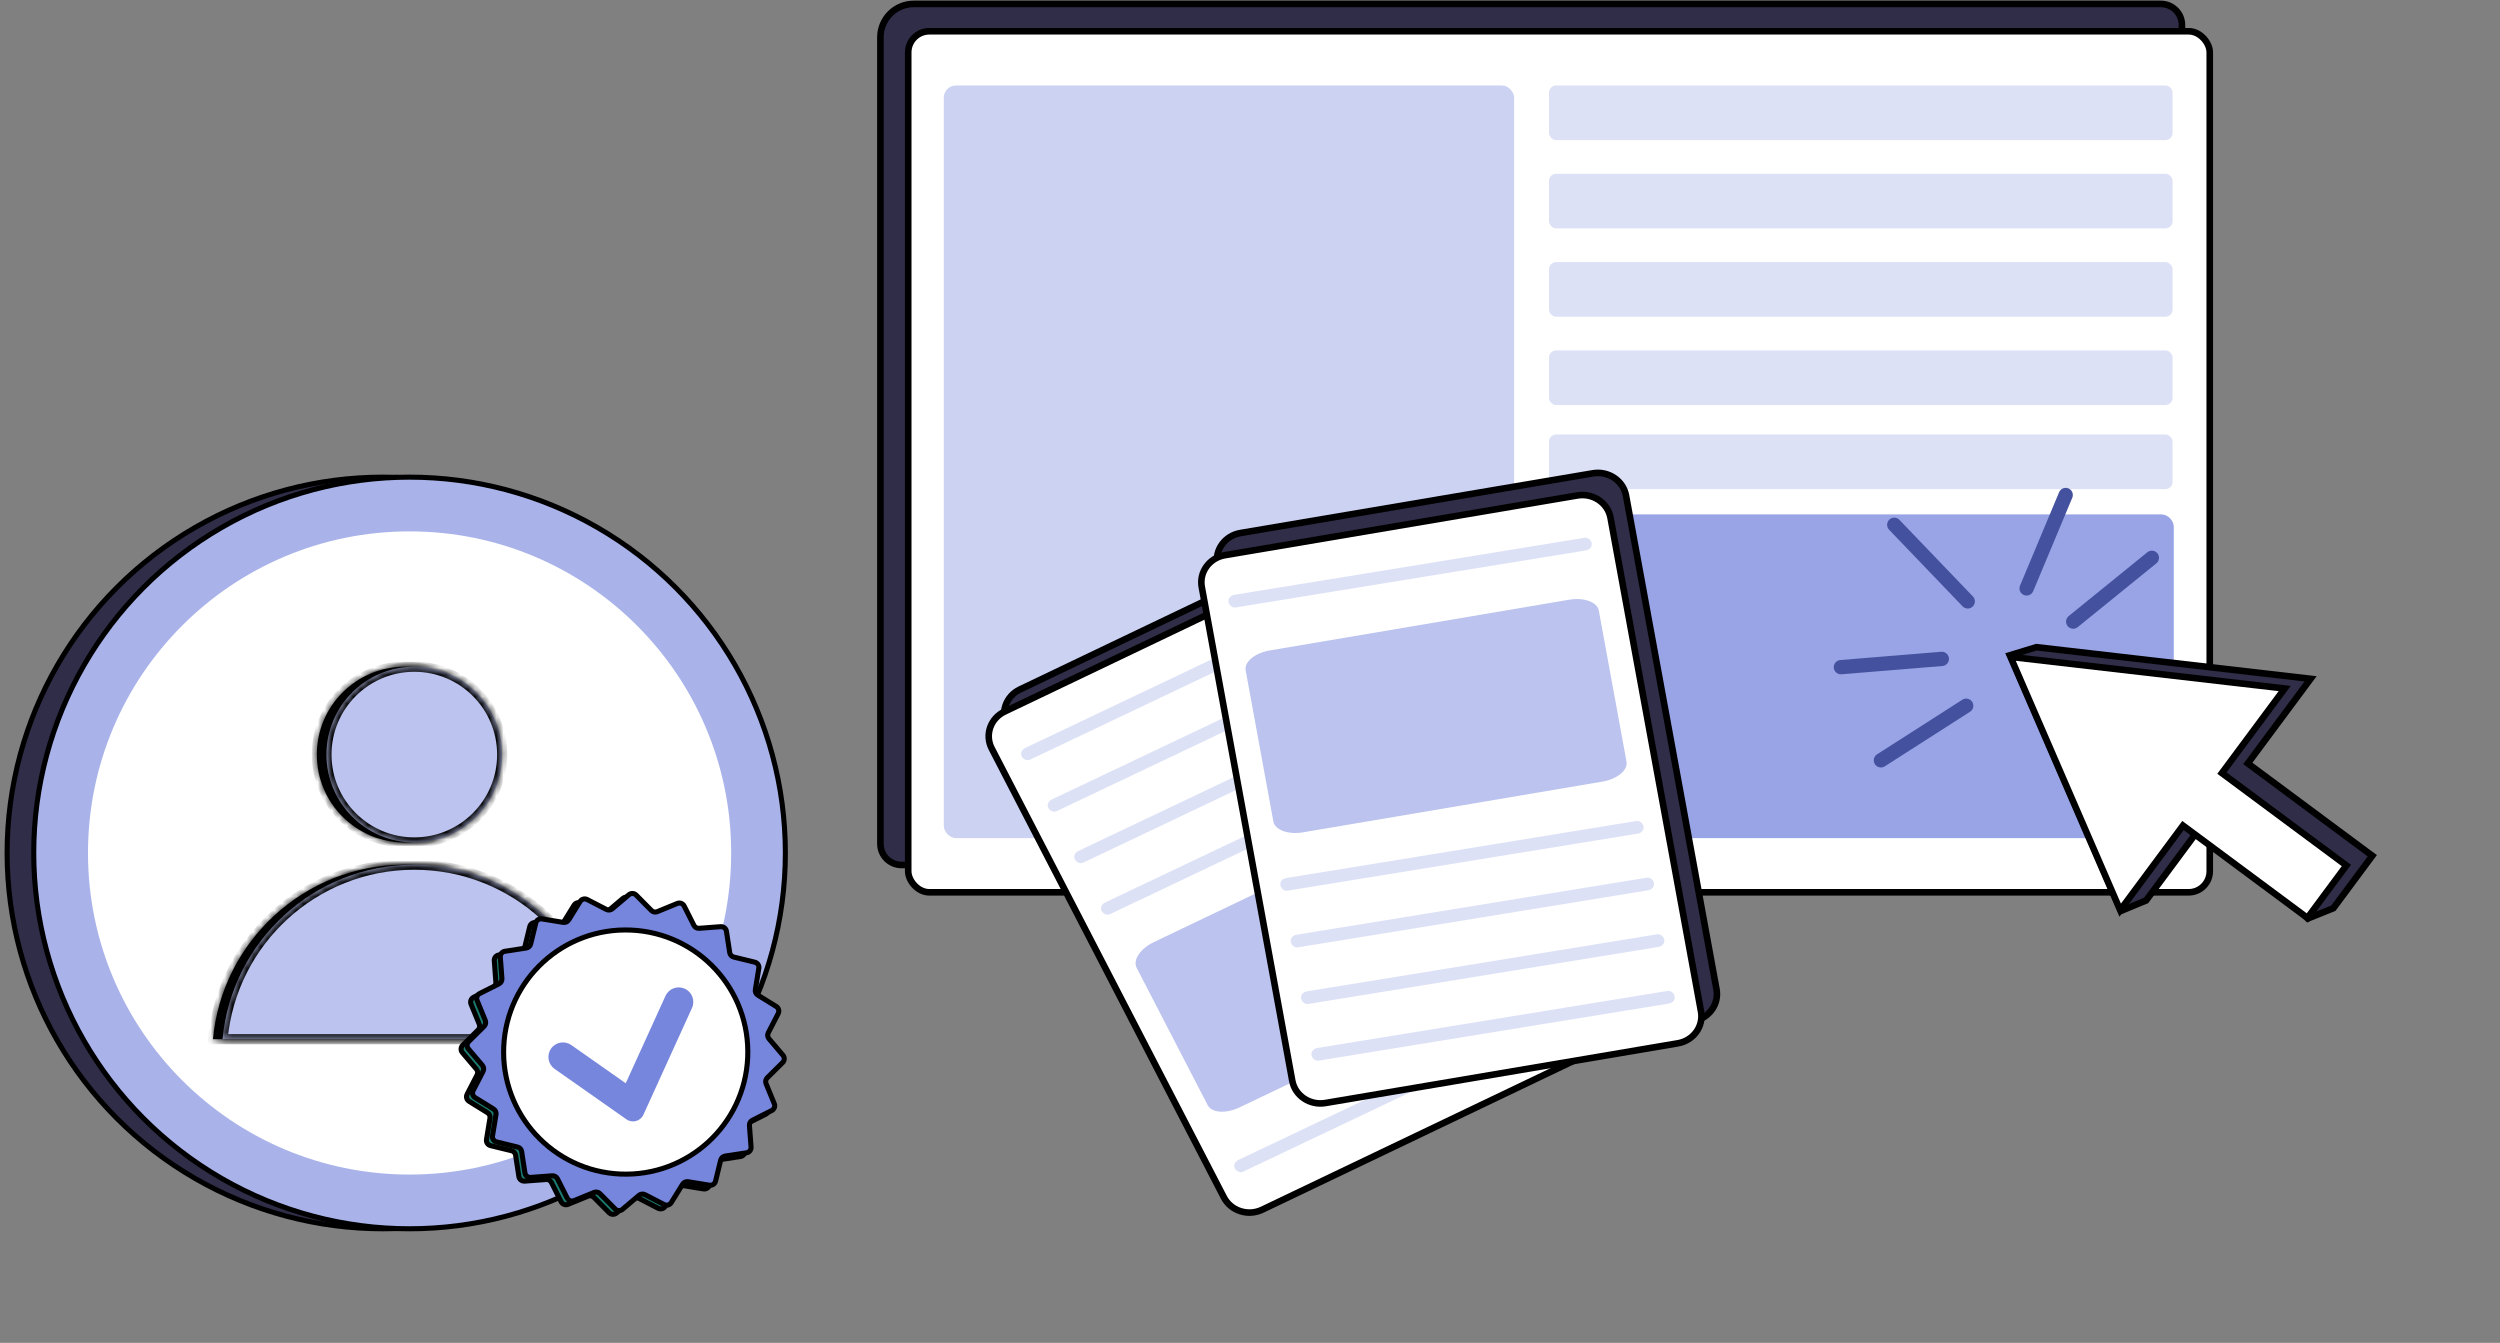 <svg width="350" height="188" viewBox="0 0 350 188" fill="none" xmlns="http://www.w3.org/2000/svg">
    <rect x="0" y="0" width="350" height="188" fill="#808080" stroke="none"/>
    <path d="M123.258 5.22C123.258 2.641 125.349 0.55 127.928 0.55H302.516C304.15 0.55 305.475 1.875 305.475 3.509V118.137C305.475 119.772 304.15 121.097 302.516 121.097H126.218C124.583 121.097 123.258 119.772 123.258 118.137V5.22Z" fill="#2F2D47" stroke="black" stroke-width="0.923"/>
    <rect x="127.149" y="4.377" width="182.217" height="120.547" rx="2.959" fill="white" stroke="black" stroke-width="0.923"/>
    <rect x="132.133" y="11.965" width="79.845" height="105.37" rx="1.71" fill="#CCD2F2"/>
    <rect x="216.68" y="72.019" width="87.649" height="45.316" rx="1.71" fill="#98A4E5"/>
    <rect x="216.859" y="11.965" width="87.303" height="7.652" rx="1" fill="#DDE1F6"/>
    <rect x="216.859" y="24.328" width="87.303" height="7.652" rx="1" fill="#DDE1F6"/>
    <rect x="216.859" y="36.693" width="87.303" height="7.652" rx="1" fill="#DDE1F6"/>
    <rect x="216.859" y="49.056" width="87.303" height="7.652" rx="1" fill="#DDE1F6"/>
    <rect x="216.859" y="60.824" width="87.303" height="7.652" rx="1" fill="#DDE1F6"/>
    <path fill-rule="evenodd" clip-rule="evenodd" d="M323.484 95.035L285.097 90.605L281.428 91.725L296.952 127.518L300.455 126.064L308.817 114.796L323.088 128.594L326.67 127.149L332.12 119.807L314.696 106.875L323.484 95.035Z" fill="#2F2D47"/>
    <path d="M285.097 90.605L285.15 90.146L285.055 90.135L284.963 90.163L285.097 90.605ZM323.484 95.035L323.855 95.31L324.332 94.668L323.537 94.576L323.484 95.035ZM281.428 91.725L281.293 91.284L280.799 91.435L281.005 91.909L281.428 91.725ZM296.952 127.518L296.528 127.702L296.709 128.119L297.129 127.945L296.952 127.518ZM300.455 126.064L300.632 126.49L300.749 126.441L300.825 126.339L300.455 126.064ZM308.817 114.796L309.138 114.464L308.76 114.099L308.447 114.521L308.817 114.796ZM323.088 128.594L322.767 128.926L322.983 129.135L323.261 129.022L323.088 128.594ZM326.67 127.149L326.843 127.578L326.964 127.529L327.041 127.425L326.67 127.149ZM332.12 119.807L332.491 120.082L332.766 119.711L332.395 119.436L332.12 119.807ZM314.696 106.875L314.326 106.6L314.051 106.971L314.421 107.246L314.696 106.875ZM285.044 91.063L323.431 95.493L323.537 94.576L285.15 90.146L285.044 91.063ZM281.563 92.167L285.232 91.046L284.963 90.163L281.293 91.284L281.563 92.167ZM297.375 127.335L281.852 91.542L281.005 91.909L296.528 127.702L297.375 127.335ZM300.278 125.637L296.775 127.092L297.129 127.945L300.632 126.49L300.278 125.637ZM308.447 114.521L300.084 125.789L300.825 126.339L309.188 115.071L308.447 114.521ZM323.409 128.262L309.138 114.464L308.496 115.128L322.767 128.926L323.409 128.262ZM326.498 126.721L322.915 128.166L323.261 129.022L326.843 127.578L326.498 126.721ZM331.749 119.532L326.3 126.874L327.041 127.425L332.491 120.082L331.749 119.532ZM314.421 107.246L331.845 120.177L332.395 119.436L314.972 106.504L314.421 107.246ZM323.114 94.759L314.326 106.6L315.067 107.15L323.855 95.31L323.114 94.759Z" fill="black"/>
    <path fill-rule="evenodd" clip-rule="evenodd" d="M319.855 96.393L281.468 91.963L296.825 127.422L305.617 115.576L323.041 128.508L328.491 121.165L311.067 108.233L319.855 96.393Z" fill="white"/>
    <path d="M281.468 91.963L281.521 91.504L280.727 91.413L281.044 92.146L281.468 91.963ZM319.855 96.393L320.226 96.668L320.702 96.026L319.908 95.934L319.855 96.393ZM296.825 127.422L296.402 127.605L296.719 128.339L297.196 127.697L296.825 127.422ZM305.617 115.576L305.892 115.205L305.522 114.93L305.247 115.301L305.617 115.576ZM323.041 128.508L322.766 128.878L323.137 129.153L323.412 128.783L323.041 128.508ZM328.491 121.165L328.861 121.44L329.136 121.069L328.766 120.794L328.491 121.165ZM311.067 108.233L310.696 107.958L310.421 108.329L310.792 108.604L311.067 108.233ZM281.415 92.421L319.802 96.851L319.908 95.934L281.521 91.504L281.415 92.421ZM297.249 127.238L281.892 91.779L281.044 92.146L296.402 127.605L297.249 127.238ZM305.247 115.301L296.455 127.147L297.196 127.697L305.988 115.851L305.247 115.301ZM323.316 128.137L305.892 115.205L305.342 115.946L322.766 128.878L323.316 128.137ZM328.12 120.89L322.67 128.232L323.412 128.783L328.861 121.44L328.12 120.89ZM310.792 108.604L328.216 121.536L328.766 120.794L311.342 107.862L310.792 108.604ZM319.484 96.118L310.696 107.958L311.438 108.508L320.226 96.668L319.484 96.118Z" fill="black"/>
    <path d="M275.268 98.803L263.329 106.446" stroke="#43519F" stroke-width="2" stroke-linecap="round"/>
    <path d="M290.249 87.022L301.259 78.092" stroke="#43519F" stroke-width="2" stroke-linecap="round"/>
    <path d="M275.483 84.194L265.196 73.472" stroke="#43519F" stroke-width="2" stroke-linecap="round"/>
    <path d="M271.854 92.245L257.725 93.403" stroke="#43519F" stroke-width="2" stroke-linecap="round"/>
    <path d="M283.726 82.377L289.196 69.299" stroke="#43519F" stroke-width="2" stroke-linecap="round"/>
    <circle cx="53.61" cy="119.415" r="52.614" fill="#2F2D47" stroke="black" stroke-width="0.71"/>
    <circle cx="57.337" cy="119.415" r="52.614" fill="#A9B3E9" stroke="black" stroke-width="0.71"/>
    <circle cx="57.342" cy="119.415" r="45.022" fill="white"/>
    <mask id="path-22-inside-1_2264_28948" fill="white">
        <path fill-rule="evenodd" clip-rule="evenodd" d="M56.657 117.944C63.451 117.944 68.959 112.436 68.959 105.642C68.959 98.848 63.451 93.34 56.657 93.34C49.863 93.34 44.355 98.848 44.355 105.642C44.355 112.436 49.863 117.944 56.657 117.944ZM56.652 121.055C42.616 121.055 31.085 131.783 29.812 145.487H83.491C82.219 131.783 70.688 121.055 56.652 121.055Z"/>
    </mask>
    <path fill-rule="evenodd" clip-rule="evenodd" d="M56.657 117.944C63.451 117.944 68.959 112.436 68.959 105.642C68.959 98.848 63.451 93.34 56.657 93.34C49.863 93.34 44.355 98.848 44.355 105.642C44.355 112.436 49.863 117.944 56.657 117.944ZM56.652 121.055C42.616 121.055 31.085 131.783 29.812 145.487H83.491C82.219 131.783 70.688 121.055 56.652 121.055Z" fill="black"/>
    <path d="M29.812 145.487L29.105 145.421L29.033 146.197H29.812V145.487ZM83.491 145.487V146.197H84.27L84.198 145.421L83.491 145.487ZM68.248 105.642C68.248 112.044 63.059 117.233 56.657 117.233V118.654C63.843 118.654 69.669 112.828 69.669 105.642H68.248ZM56.657 94.05C63.059 94.05 68.248 99.24 68.248 105.642H69.669C69.669 98.456 63.843 92.63 56.657 92.63V94.05ZM45.065 105.642C45.065 99.24 50.255 94.05 56.657 94.05V92.63C49.471 92.63 43.645 98.456 43.645 105.642H45.065ZM56.657 117.233C50.255 117.233 45.065 112.044 45.065 105.642H43.645C43.645 112.828 49.471 118.654 56.657 118.654V117.233ZM30.52 145.553C31.759 132.211 42.986 121.765 56.652 121.765V120.345C42.245 120.345 30.412 131.356 29.105 145.421L30.52 145.553ZM83.491 144.777H29.812V146.197H83.491V144.777ZM56.652 121.765C70.318 121.765 81.545 132.211 82.784 145.553L84.198 145.421C82.892 131.356 71.058 120.345 56.652 120.345V121.765Z" fill="black" mask="url(#path-22-inside-1_2264_28948)"/>
    <mask id="path-24-inside-2_2264_28948" fill="white">
        <path fill-rule="evenodd" clip-rule="evenodd" d="M58.004 117.944C64.798 117.944 70.306 112.436 70.306 105.642C70.306 98.848 64.798 93.34 58.004 93.34C51.21 93.34 45.702 98.848 45.702 105.642C45.702 112.436 51.21 117.944 58.004 117.944ZM57.996 121.055C43.959 121.055 32.429 131.783 31.156 145.487H84.835C83.562 131.783 72.032 121.055 57.996 121.055Z"/>
    </mask>
    <path fill-rule="evenodd" clip-rule="evenodd" d="M58.004 117.944C64.798 117.944 70.306 112.436 70.306 105.642C70.306 98.848 64.798 93.34 58.004 93.34C51.21 93.34 45.702 98.848 45.702 105.642C45.702 112.436 51.21 117.944 58.004 117.944ZM57.996 121.055C43.959 121.055 32.429 131.783 31.156 145.487H84.835C83.562 131.783 72.032 121.055 57.996 121.055Z" fill="#BBC3EE"/>
    <path d="M31.156 145.487L30.449 145.421L30.377 146.197H31.156V145.487ZM84.835 145.487V146.197H85.614L85.542 145.421L84.835 145.487ZM69.596 105.642C69.596 112.044 64.406 117.233 58.004 117.233V118.654C65.19 118.654 71.016 112.828 71.016 105.642H69.596ZM58.004 94.05C64.406 94.05 69.596 99.24 69.596 105.642H71.016C71.016 98.456 65.19 92.63 58.004 92.63V94.05ZM46.413 105.642C46.413 99.24 51.602 94.05 58.004 94.05V92.63C50.818 92.63 44.992 98.456 44.992 105.642H46.413ZM58.004 117.233C51.602 117.233 46.413 112.044 46.413 105.642H44.992C44.992 112.828 50.818 118.654 58.004 118.654V117.233ZM31.863 145.553C33.102 132.211 44.33 121.765 57.996 121.765V120.345C43.589 120.345 31.755 131.356 30.449 145.421L31.863 145.553ZM84.835 144.777H31.156V146.197H84.835V144.777ZM57.996 121.765C71.662 121.765 82.889 132.211 84.128 145.553L85.542 145.421C84.236 131.356 72.402 120.345 57.996 120.345V121.765Z" fill="black" mask="url(#path-24-inside-2_2264_28948)"/>
    <path d="M87.195 125.787C87.496 125.531 87.944 125.55 88.222 125.831L90.352 127.982C90.567 128.2 90.893 128.266 91.177 128.15L93.977 127.002C94.343 126.851 94.763 127.008 94.94 127.362L96.301 130.065C96.439 130.339 96.728 130.503 97.034 130.48L100.052 130.253C100.446 130.223 100.797 130.502 100.857 130.893L101.315 133.884C101.362 134.187 101.586 134.433 101.884 134.505L104.825 135.222C105.209 135.316 105.456 135.689 105.392 136.08L104.904 139.067C104.855 139.369 104.993 139.672 105.253 139.833L107.828 141.423C108.165 141.631 108.285 142.063 108.103 142.414L106.716 145.104C106.575 145.376 106.613 145.707 106.811 145.94L108.769 148.249C109.025 148.55 109.005 148.998 108.724 149.276L106.573 151.406C106.356 151.621 106.289 151.947 106.406 152.231L107.554 155.031C107.704 155.397 107.547 155.817 107.194 155.994L104.49 157.355C104.217 157.493 104.053 157.782 104.076 158.088L104.303 161.106C104.332 161.5 104.054 161.851 103.663 161.911L100.671 162.37C100.368 162.416 100.123 162.641 100.05 162.938L99.333 165.879C99.24 166.263 98.866 166.51 98.476 166.447L95.489 165.958C95.186 165.909 94.884 166.047 94.723 166.308L93.132 168.883C92.925 169.219 92.493 169.339 92.141 169.157L89.451 167.77C89.179 167.63 88.849 167.667 88.615 167.865L86.307 169.823C86.005 170.079 85.557 170.059 85.279 169.778L83.15 167.628C82.934 167.41 82.608 167.343 82.325 167.46L79.524 168.608C79.159 168.758 78.739 168.601 78.561 168.248L77.2 165.545C77.063 165.271 76.773 165.107 76.468 165.13L73.45 165.357C73.055 165.386 72.704 165.108 72.645 164.717L72.186 161.725C72.139 161.422 71.915 161.177 71.617 161.104L68.677 160.388C68.293 160.294 68.045 159.92 68.109 159.53L68.597 156.543C68.647 156.241 68.509 155.938 68.248 155.777L65.673 154.186C65.337 153.979 65.217 153.547 65.398 153.195L66.785 150.506C66.926 150.233 66.888 149.903 66.69 149.669L64.733 147.361C64.477 147.059 64.496 146.612 64.777 146.333L66.928 144.204C67.146 143.988 67.212 143.662 67.096 143.379L65.947 140.579C65.797 140.213 65.954 139.793 66.308 139.615L69.011 138.255C69.285 138.117 69.448 137.827 69.425 137.522L69.199 134.504C69.169 134.109 69.448 133.759 69.839 133.699L72.83 133.24C73.133 133.194 73.378 132.969 73.451 132.671L74.168 129.731C74.262 129.347 74.635 129.099 75.025 129.163L78.012 129.651C78.315 129.701 78.617 129.563 78.778 129.302L80.369 126.727C80.577 126.391 81.009 126.271 81.36 126.452L84.05 127.84C84.322 127.98 84.653 127.942 84.886 127.744L87.195 125.787Z" fill="#1B7C71" stroke="black" stroke-width="0.71"/>
    <path d="M88.038 125.269C88.34 125.013 88.788 125.033 89.066 125.314L91.195 127.464C91.411 127.682 91.737 127.749 92.02 127.632L94.821 126.484C95.187 126.334 95.606 126.491 95.784 126.844L97.145 129.547C97.282 129.821 97.572 129.985 97.878 129.962L100.896 129.735C101.29 129.706 101.641 129.984 101.701 130.375L102.159 133.367C102.206 133.67 102.43 133.915 102.728 133.988L105.668 134.705C106.053 134.798 106.3 135.172 106.236 135.562L105.748 138.549C105.698 138.851 105.836 139.154 106.097 139.315L108.672 140.906C109.009 141.113 109.128 141.545 108.947 141.897L107.56 144.586C107.419 144.859 107.457 145.189 107.655 145.423L109.613 147.731C109.868 148.033 109.849 148.48 109.568 148.759L107.417 150.888C107.199 151.104 107.133 151.43 107.249 151.713L108.398 154.513C108.548 154.879 108.391 155.299 108.038 155.477L105.334 156.837C105.06 156.975 104.897 157.265 104.92 157.57L105.147 160.588C105.176 160.983 104.897 161.333 104.506 161.393L101.515 161.852C101.212 161.898 100.967 162.123 100.894 162.421L100.177 165.361C100.083 165.745 99.71 165.993 99.32 165.929L96.333 165.441C96.03 165.391 95.728 165.529 95.567 165.79L93.976 168.365C93.768 168.701 93.337 168.821 92.985 168.64L90.295 167.252C90.023 167.112 89.693 167.15 89.459 167.348L87.15 169.305C86.849 169.561 86.401 169.542 86.123 169.261L83.993 167.11C83.778 166.892 83.452 166.826 83.168 166.942L80.368 168.091C80.002 168.241 79.583 168.084 79.405 167.73L78.044 165.027C77.906 164.753 77.617 164.589 77.311 164.612L74.293 164.839C73.899 164.869 73.548 164.59 73.488 164.199L73.03 161.208C72.983 160.905 72.759 160.659 72.461 160.587L69.52 159.87C69.136 159.776 68.889 159.403 68.953 159.012L69.441 156.025C69.49 155.723 69.353 155.42 69.092 155.259L66.517 153.669C66.18 153.461 66.061 153.029 66.242 152.678L67.629 149.988C67.77 149.716 67.732 149.385 67.534 149.152L65.576 146.843C65.32 146.542 65.34 146.094 65.621 145.816L67.772 143.686C67.99 143.471 68.056 143.145 67.939 142.861L66.791 140.061C66.641 139.695 66.798 139.275 67.151 139.098L69.855 137.737C70.129 137.599 70.292 137.31 70.269 137.004L70.042 133.986C70.013 133.592 70.292 133.241 70.683 133.181L73.674 132.722C73.977 132.676 74.222 132.451 74.295 132.154L75.012 129.213C75.105 128.829 75.479 128.582 75.869 128.645L78.856 129.134C79.159 129.183 79.461 129.045 79.622 128.784L81.213 126.209C81.421 125.873 81.852 125.753 82.204 125.935L84.894 127.322C85.166 127.462 85.496 127.425 85.73 127.227L88.038 125.269Z" fill="#7686DC" stroke="black" stroke-width="0.71"/>
    <circle cx="87.6" cy="147.288" r="17.094" transform="rotate(2.493 87.6 147.288)" fill="white" stroke="black" stroke-width="0.71"/>
    <path fill-rule="evenodd" clip-rule="evenodd" d="M95.869 138.416C96.893 138.882 97.346 140.09 96.88 141.115L90.08 156.06C89.665 156.973 88.522 157.284 87.701 156.707L77.643 149.644C76.722 148.997 76.5 147.726 77.147 146.805C77.794 145.883 79.065 145.661 79.986 146.308L87.604 151.658L93.169 139.427C93.636 138.402 94.844 137.949 95.869 138.416Z" fill="#7686DC"/>
    <path d="M178.862 166.256L223.72 144.807C225.7 143.861 226.507 141.55 225.522 139.647L193.022 76.805C192.038 74.902 189.635 74.126 187.655 75.073L142.797 96.522C140.818 97.468 140.011 99.779 140.995 101.682L173.495 164.523C174.48 166.427 176.882 167.203 178.862 166.256Z" fill="#2F2D47" stroke="black" stroke-width="0.923" stroke-miterlimit="10"/>
    <path d="M220.108 138.1L215.665 140.211L205.001 145.278L192.107 151.406L180.998 156.684C179.196 157.542 177.386 158.384 175.594 159.253C175.568 159.267 175.54 159.277 175.515 159.291C175.077 159.5 174.802 159.941 174.989 160.42C175.152 160.83 175.725 161.148 176.167 160.939L180.609 158.829L191.273 153.762L204.168 147.633L215.277 142.355C217.078 141.497 218.888 140.656 220.681 139.787C220.706 139.773 220.734 139.762 220.76 139.749C221.197 139.539 221.473 139.098 221.285 138.62C221.123 138.21 220.55 137.891 220.108 138.1Z" fill="black"/>
    <path d="M201.451 102.05L197.009 104.16L186.345 109.227L173.451 115.356L162.341 120.634C160.54 121.492 158.73 122.333 156.937 123.202C156.912 123.216 156.884 123.227 156.858 123.24C156.421 123.45 156.145 123.891 156.333 124.369C156.495 124.779 157.068 125.097 157.511 124.889L161.953 122.778L172.617 117.711L185.511 111.582L196.621 106.304C198.422 105.447 200.232 104.605 202.025 103.736C202.05 103.722 202.078 103.712 202.104 103.698C202.541 103.488 202.816 103.048 202.629 102.569C202.467 102.159 201.894 101.841 201.451 102.05Z" fill="black"/>
    <path d="M197.725 94.839L193.282 96.949L182.618 102.016L169.724 108.145L158.615 113.423C156.813 114.281 155.004 115.122 153.211 115.991C153.185 116.005 153.157 116.016 153.132 116.029C152.694 116.239 152.419 116.68 152.607 117.158C152.769 117.568 153.342 117.886 153.784 117.678L158.227 115.567L168.891 110.5L181.785 104.372L192.894 99.094C194.696 98.236 196.505 97.394 198.298 96.525C198.324 96.511 198.351 96.501 198.377 96.487C198.814 96.277 199.09 95.837 198.902 95.358C198.74 94.948 198.167 94.63 197.725 94.839Z" fill="black"/>
    <path d="M194.022 87.629L189.579 89.74L178.915 94.807L166.021 100.935L154.912 106.213C153.11 107.071 151.301 107.913 149.508 108.782C149.482 108.795 149.454 108.806 149.429 108.82C148.991 109.029 148.716 109.47 148.904 109.949C149.066 110.358 149.639 110.677 150.081 110.468L154.523 108.358L165.187 103.291L178.082 97.162L189.191 91.884C190.993 91.026 192.802 90.185 194.595 89.315C194.621 89.302 194.648 89.291 194.674 89.278C195.111 89.068 195.387 88.627 195.199 88.148C195.037 87.739 194.464 87.42 194.022 87.629Z" fill="black"/>
    <path d="M190.287 80.418L185.845 82.528L175.181 87.595L162.287 93.724L151.177 99.002C149.376 99.86 147.566 100.701 145.773 101.57C145.748 101.584 145.72 101.595 145.694 101.608C145.257 101.818 144.981 102.259 145.169 102.737C145.331 103.147 145.904 103.466 146.347 103.257L150.789 101.146L161.453 96.079L174.347 89.951L185.457 84.673C187.258 83.815 189.068 82.973 190.861 82.104C190.886 82.09 190.914 82.08 190.94 82.066C191.377 81.856 191.652 81.416 191.465 80.937C191.302 80.528 190.73 80.209 190.287 80.418Z" fill="black"/>
    <path d="M175.664 151.944L213.778 133.72C215.665 132.818 216.742 131.21 216.184 130.13L206.235 110.893C205.676 109.813 203.693 109.669 201.806 110.571L163.692 128.795C161.804 129.698 160.727 131.305 161.286 132.386L171.234 151.623C171.793 152.703 173.776 152.847 175.664 151.944Z" fill="black"/>
    <path d="M223.007 66.263L173.669 74.623C171.492 74.991 170.038 76.988 170.421 79.082L183.088 148.199C183.472 150.293 185.548 151.691 187.726 151.322L237.064 142.962C239.241 142.593 240.695 140.597 240.311 138.503L227.645 69.386C227.261 67.292 225.185 65.894 223.007 66.263Z" fill="#2F2D47" stroke="black" stroke-width="0.923" stroke-miterlimit="10"/>
    <path d="M175.148 81.947L180.034 81.151L191.762 79.241L205.942 76.93L218.16 74.94C220.142 74.616 222.126 74.309 224.103 73.972C224.132 73.966 224.162 73.963 224.19 73.957C224.672 73.877 225.064 73.529 225.022 73.014C224.985 72.574 224.526 72.106 224.039 72.184L219.154 72.979L207.426 74.89L193.245 77.201L181.028 79.19C179.046 79.515 177.061 79.821 175.084 80.159C175.056 80.165 175.026 80.168 174.998 80.173C174.516 80.254 174.123 80.602 174.165 81.117C174.203 81.557 174.662 82.025 175.148 81.947Z" fill="#2F2D47"/>
    <path d="M182.406 121.597L187.292 120.802L199.019 118.892L213.2 116.581L225.418 114.591C227.399 114.267 229.384 113.96 231.361 113.622C231.39 113.617 231.419 113.614 231.448 113.608C231.929 113.528 232.322 113.18 232.28 112.665C232.242 112.225 231.783 111.757 231.297 111.835L226.412 112.63L214.684 114.54L200.503 116.852L188.286 118.841C186.304 119.166 184.319 119.472 182.342 119.81C182.314 119.816 182.284 119.818 182.255 119.824C181.774 119.904 181.381 120.253 181.423 120.767C181.461 121.208 181.92 121.675 182.406 121.597Z" fill="#2F2D47"/>
    <path d="M183.859 129.53L188.745 128.735L200.473 126.825L214.653 124.513L226.871 122.524C228.853 122.199 230.837 121.893 232.814 121.555C232.843 121.549 232.873 121.547 232.901 121.541C233.382 121.461 233.775 121.112 233.733 120.598C233.696 120.157 233.237 119.69 232.75 119.768L227.865 120.563L216.137 122.473L201.956 124.784L189.739 126.774C187.757 127.098 185.772 127.405 183.795 127.743C183.767 127.748 183.737 127.751 183.708 127.757C183.227 127.837 182.834 128.185 182.876 128.7C182.914 129.14 183.373 129.608 183.859 129.53Z" fill="#2F2D47"/>
    <path d="M185.312 137.46L190.198 136.664L201.926 134.754L216.107 132.443L228.324 130.454C230.306 130.129 232.29 129.823 234.267 129.485C234.296 129.479 234.326 129.476 234.354 129.47C234.836 129.39 235.228 129.042 235.186 128.527C235.149 128.087 234.69 127.619 234.204 127.697L229.318 128.493L217.59 130.403L203.409 132.714L191.192 134.703C189.21 135.028 187.225 135.334 185.249 135.672C185.22 135.678 185.19 135.681 185.162 135.687C184.68 135.767 184.287 136.115 184.33 136.63C184.367 137.07 184.826 137.538 185.312 137.46Z" fill="#2F2D47"/>
    <path d="M186.765 145.389L191.651 144.594L203.379 142.684L217.56 140.373L229.777 138.383C231.759 138.059 233.744 137.752 235.72 137.414C235.749 137.409 235.779 137.406 235.807 137.4C236.289 137.32 236.682 136.972 236.639 136.457C236.602 136.017 236.143 135.549 235.657 135.627L230.771 136.422L219.043 138.332L204.862 140.644L192.645 142.633C190.663 142.958 188.678 143.264 186.702 143.602C186.673 143.608 186.643 143.61 186.615 143.616C186.133 143.696 185.741 144.045 185.783 144.559C185.82 145 186.279 145.467 186.765 145.389Z" fill="#2F2D47"/>
    <path d="M221.851 80.86L179.931 87.963C177.855 88.314 176.348 89.563 176.566 90.751L180.444 111.909C180.661 113.097 182.521 113.775 184.597 113.424L226.518 106.321C228.594 105.969 230.1 104.72 229.882 103.532L226.005 82.374C225.787 81.186 223.928 80.508 221.851 80.86Z" fill="#2F2D47"/>
    <path d="M176.706 169.359L221.564 147.91C223.544 146.963 224.35 144.653 223.366 142.749L190.866 79.908C189.882 78.004 187.479 77.228 185.499 78.175L140.641 99.624C138.661 100.571 137.855 102.881 138.839 104.785L171.339 167.626C172.323 169.53 174.726 170.305 176.706 169.359Z" fill="white" stroke="black" stroke-width="0.923" stroke-miterlimit="10"/>
    <path d="M217.967 141.202L213.524 143.312L202.86 148.379L189.966 154.508L178.857 159.786C177.055 160.644 175.246 161.485 173.453 162.355C173.427 162.368 173.4 162.379 173.374 162.392C172.937 162.602 172.661 163.043 172.849 163.522C173.011 163.931 173.584 164.25 174.026 164.041L178.469 161.93L189.133 156.863L202.027 150.735L213.136 145.457C214.938 144.599 216.747 143.757 218.54 142.888C218.566 142.875 218.594 142.864 218.619 142.85C219.056 142.641 219.332 142.2 219.144 141.721C218.982 141.312 218.409 140.993 217.967 141.202Z" fill="#DDE1F6"/>
    <path d="M199.318 105.153L194.876 107.263L184.212 112.331L171.318 118.459L160.208 123.737C158.407 124.595 156.597 125.437 154.804 126.306C154.779 126.319 154.751 126.33 154.725 126.344C154.288 126.553 154.013 126.994 154.2 127.473C154.363 127.882 154.935 128.201 155.378 127.992L159.82 125.882L170.484 120.814L183.378 114.686L194.488 109.408C196.289 108.55 198.099 107.709 199.892 106.839C199.917 106.826 199.945 106.815 199.971 106.802C200.408 106.592 200.684 106.151 200.496 105.672C200.334 105.263 199.761 104.944 199.318 105.153Z" fill="#DDE1F6"/>
    <path d="M195.576 97.94L191.134 100.051L180.47 105.118L167.576 111.246L156.466 116.524C154.665 117.382 152.855 118.224 151.062 119.093C151.037 119.106 151.009 119.117 150.983 119.131C150.546 119.34 150.27 119.781 150.458 120.26C150.62 120.669 151.193 120.988 151.636 120.779L156.078 118.669L166.742 113.602L179.636 107.473L190.746 102.195C192.547 101.337 194.357 100.496 196.15 99.626C196.175 99.613 196.203 99.602 196.229 99.589C196.666 99.379 196.941 98.938 196.754 98.459C196.592 98.05 196.019 97.731 195.576 97.94Z" fill="#DDE1F6"/>
    <path d="M191.858 90.732L187.415 92.842L176.751 97.909L163.857 104.038L152.748 109.316C150.946 110.174 149.136 111.015 147.344 111.884C147.318 111.898 147.29 111.909 147.265 111.922C146.827 112.132 146.552 112.573 146.739 113.051C146.902 113.461 147.475 113.779 147.917 113.571L152.359 111.46L163.023 106.393L175.918 100.265L187.027 94.987C188.828 94.129 190.638 93.287 192.431 92.418C192.456 92.404 192.484 92.394 192.51 92.38C192.947 92.171 193.223 91.73 193.035 91.251C192.873 90.841 192.3 90.523 191.858 90.732Z" fill="#DDE1F6"/>
    <path d="M188.131 83.52L183.688 85.631L173.024 90.698L160.13 96.826L149.021 102.104C147.219 102.962 145.41 103.804 143.617 104.673C143.591 104.687 143.564 104.697 143.538 104.711C143.101 104.92 142.825 105.361 143.013 105.84C143.175 106.249 143.748 106.568 144.19 106.359L148.633 104.249L159.297 99.182L172.191 93.053L183.3 87.775C185.102 86.917 186.911 86.076 188.704 85.207C188.73 85.193 188.758 85.182 188.783 85.169C189.221 84.959 189.496 84.518 189.308 84.04C189.146 83.63 188.573 83.311 188.131 83.52Z" fill="#DDE1F6"/>
    <path d="M173.507 155.047L211.621 136.823C213.509 135.92 214.586 134.313 214.027 133.232L204.079 113.996C203.52 112.915 201.537 112.771 199.649 113.674L161.535 131.898C159.648 132.8 158.571 134.408 159.129 135.488L169.078 154.725C169.637 155.805 171.62 155.95 173.507 155.047Z" fill="#BBC3EE"/>
    <path d="M220.835 69.364L171.497 77.724C169.32 78.093 167.866 80.089 168.249 82.183L180.916 151.3C181.3 153.394 183.376 154.792 185.554 154.423L234.892 146.064C237.069 145.695 238.523 143.698 238.14 141.605L225.473 72.487C225.089 70.394 223.013 68.995 220.835 69.364Z" fill="white" stroke="black" stroke-width="0.923" stroke-miterlimit="10"/>
    <path d="M172.969 85.049L177.854 84.253L189.582 82.343L203.763 80.032L215.98 78.042C217.962 77.718 219.947 77.412 221.924 77.074C221.952 77.068 221.982 77.065 222.01 77.059C222.492 76.979 222.885 76.631 222.843 76.116C222.805 75.676 222.346 75.208 221.86 75.286L216.974 76.081L205.246 77.992L191.066 80.303L178.848 82.292C176.866 82.617 174.882 82.923 172.905 83.261C172.876 83.267 172.846 83.27 172.818 83.275C172.336 83.356 171.944 83.704 171.986 84.219C172.023 84.659 172.482 85.126 172.969 85.049Z" fill="#DDE1F6"/>
    <path d="M180.226 124.699L185.112 123.904L196.84 121.994L211.021 119.683L223.238 117.693C225.22 117.369 227.204 117.062 229.181 116.724C229.21 116.719 229.24 116.716 229.268 116.71C229.75 116.63 230.142 116.282 230.1 115.767C230.063 115.327 229.604 114.859 229.118 114.937L224.232 115.732L212.504 117.642L198.323 119.954L186.106 121.943C184.124 122.268 182.139 122.574 180.163 122.912C180.134 122.918 180.104 122.92 180.076 122.926C179.594 123.006 179.201 123.355 179.244 123.869C179.281 124.31 179.74 124.777 180.226 124.699Z" fill="#DDE1F6"/>
    <path d="M181.687 132.633L186.573 131.838L198.301 129.928L212.482 127.616L224.699 125.627C226.681 125.302 228.665 124.996 230.642 124.658C230.671 124.652 230.701 124.65 230.729 124.644C231.211 124.564 231.603 124.215 231.561 123.701C231.524 123.26 231.065 122.793 230.579 122.871L225.693 123.666L213.965 125.576L199.784 127.887L187.567 129.877C185.585 130.201 183.6 130.508 181.624 130.846C181.595 130.851 181.565 130.854 181.537 130.86C181.055 130.94 180.662 131.289 180.705 131.803C180.742 132.243 181.201 132.711 181.687 132.633Z" fill="#DDE1F6"/>
    <path d="M183.133 140.561L188.018 139.766L199.746 137.855L213.927 135.544L226.144 133.555C228.126 133.23 230.111 132.924 232.088 132.586C232.116 132.58 232.146 132.577 232.175 132.571C232.656 132.491 233.049 132.143 233.007 131.628C232.969 131.188 232.51 130.72 232.024 130.798L227.138 131.594L215.41 133.504L201.23 135.815L189.012 137.804C187.03 138.129 185.046 138.435 183.069 138.773C183.04 138.779 183.01 138.782 182.982 138.788C182.501 138.868 182.108 139.216 182.15 139.731C182.187 140.171 182.646 140.639 183.133 140.561Z" fill="#DDE1F6"/>
    <path d="M184.586 148.491L189.471 147.696L201.199 145.785L215.38 143.474L227.597 141.485C229.579 141.16 231.564 140.854 233.541 140.516C233.569 140.51 233.599 140.508 233.628 140.502C234.109 140.422 234.502 140.073 234.46 139.559C234.422 139.118 233.963 138.651 233.477 138.728L228.591 139.524L216.864 141.434L202.683 143.745L190.465 145.735C188.483 146.059 186.499 146.366 184.522 146.703C184.493 146.709 184.464 146.712 184.435 146.718C183.954 146.798 183.561 147.146 183.603 147.661C183.641 148.101 184.1 148.569 184.586 148.491Z" fill="#DDE1F6"/>
    <path d="M219.68 83.961L177.759 91.064C175.683 91.416 174.177 92.664 174.394 93.853L178.272 115.011C178.49 116.199 180.349 116.877 182.425 116.525L224.346 109.422C226.422 109.071 227.928 107.822 227.711 106.634L223.833 85.476C223.615 84.288 221.756 83.609 219.68 83.961Z" fill="#BBC3EE"/>
</svg>
